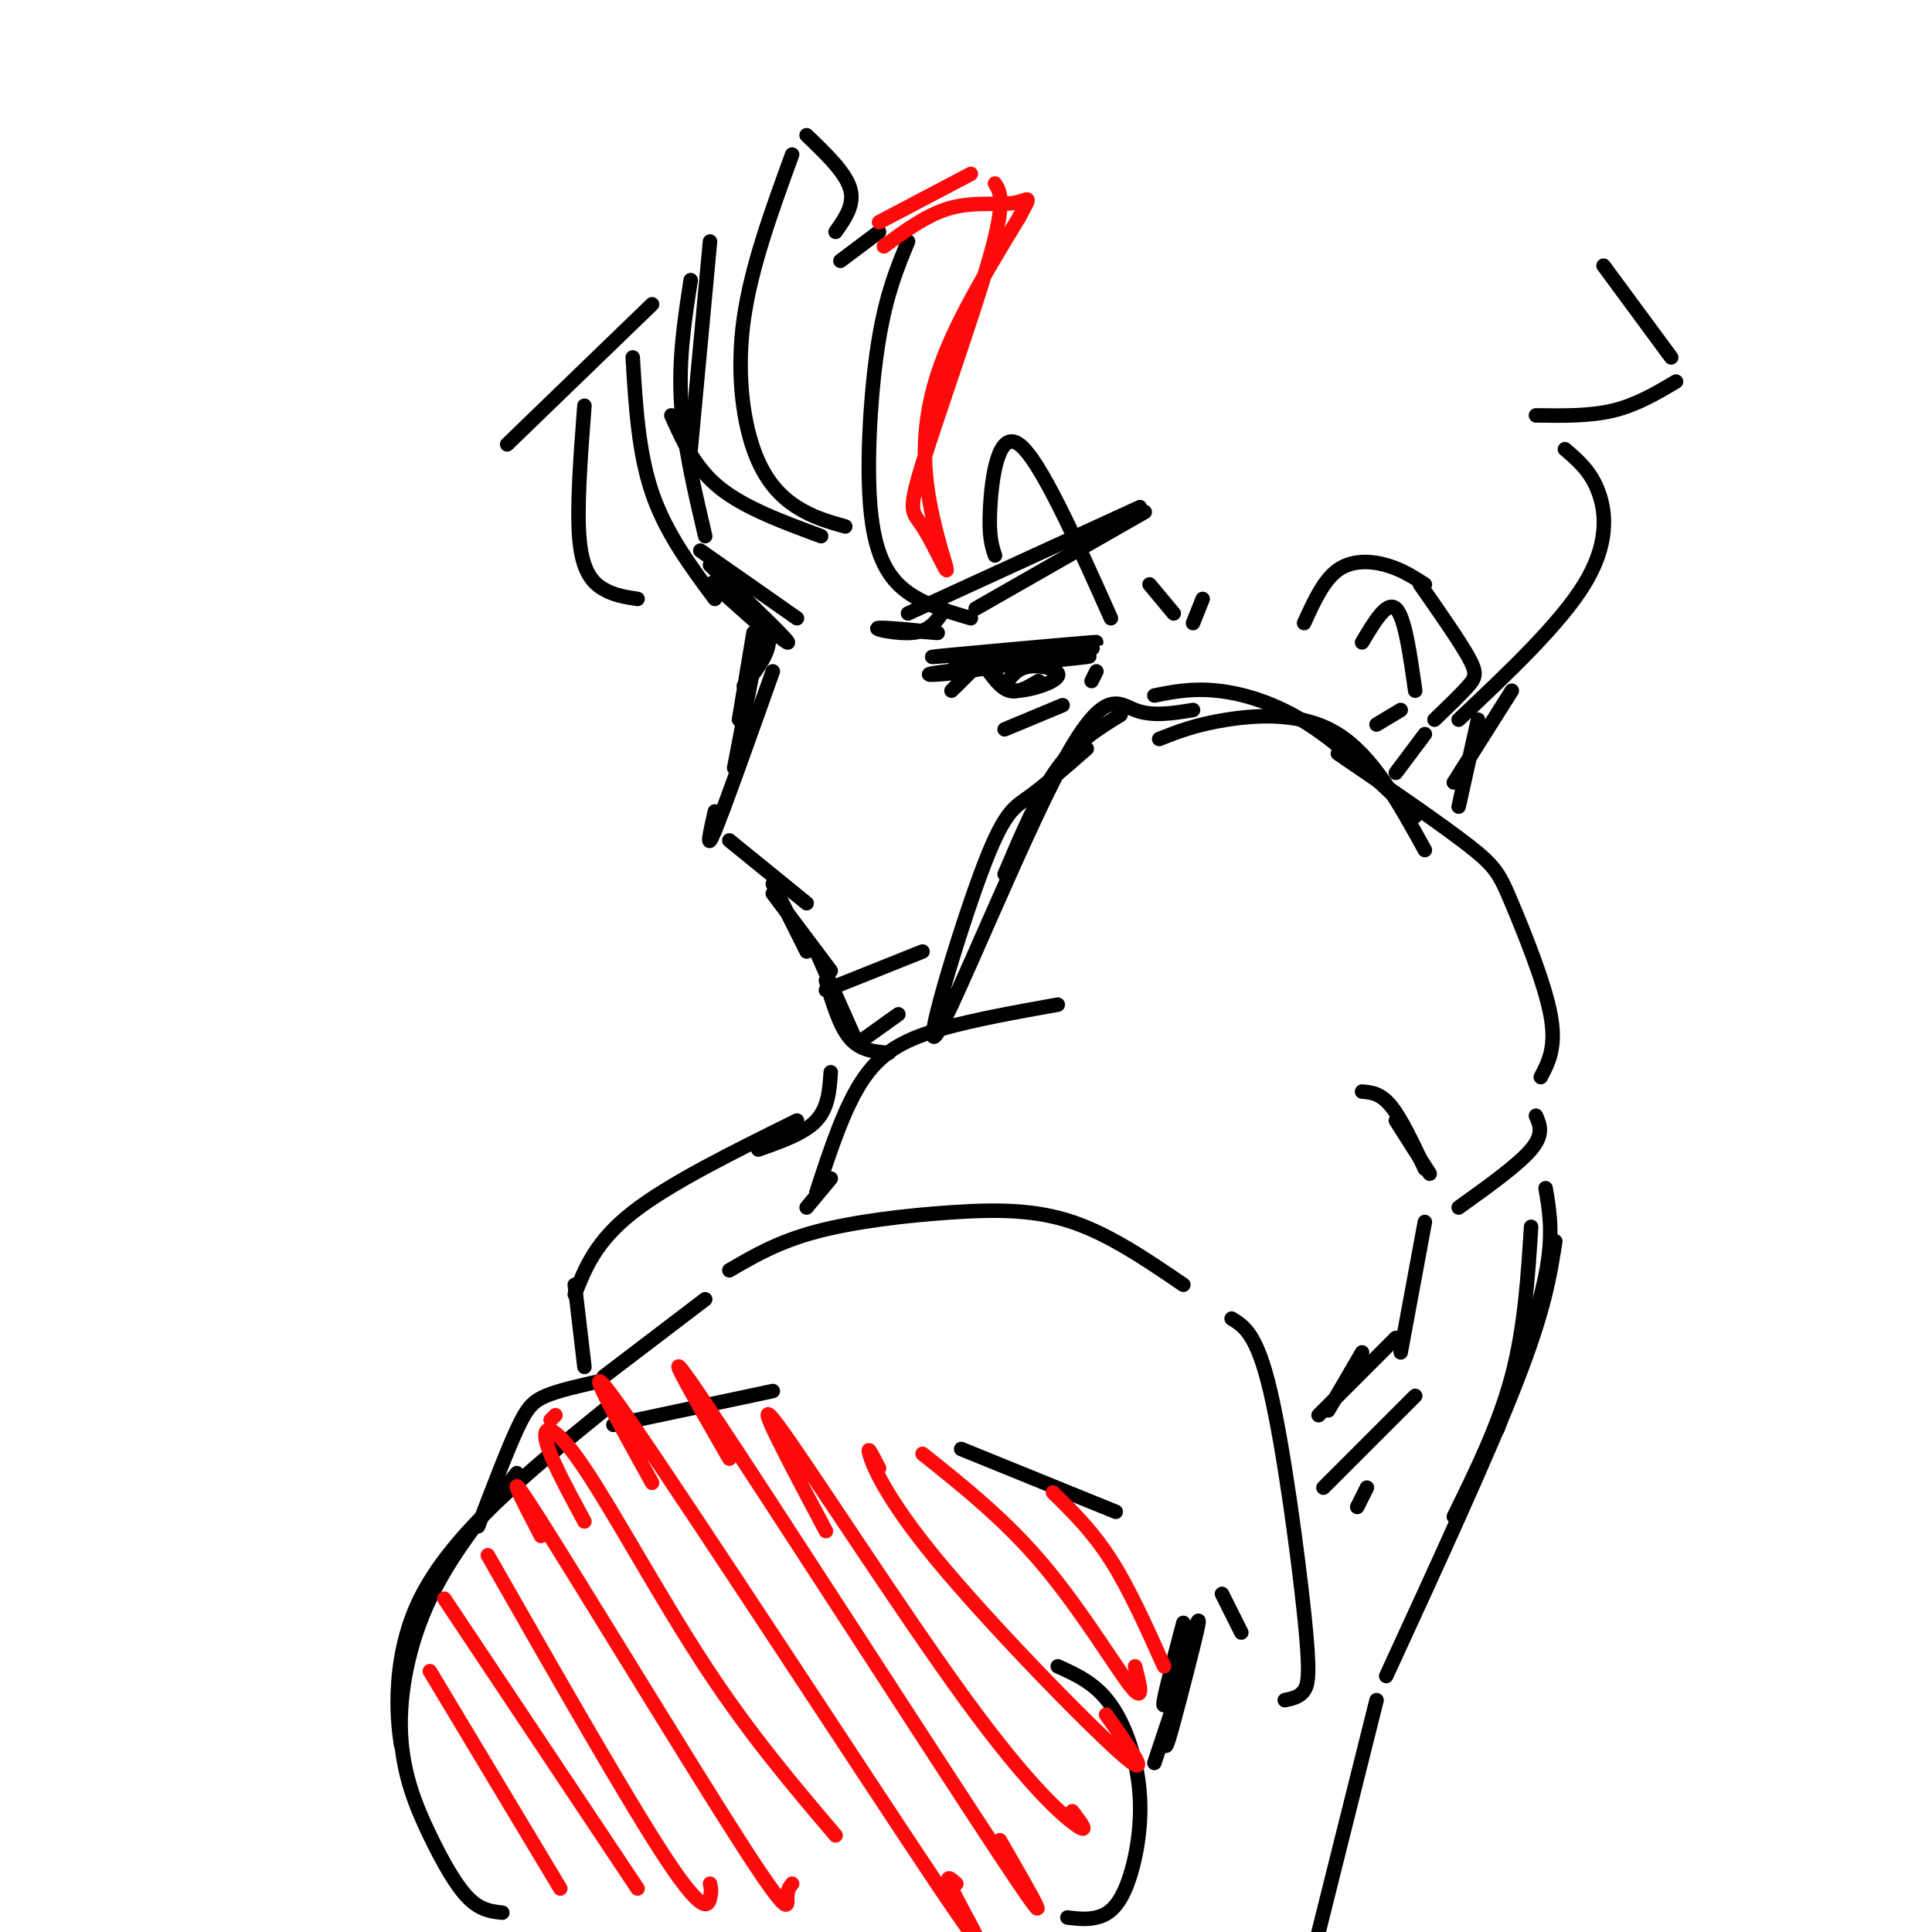 <svg viewBox='0 0 400 400' version='1.1' xmlns='http://www.w3.org/2000/svg' xmlns:xlink='http://www.w3.org/1999/xlink'><g fill='none' stroke='rgb(0,0,0)' stroke-width='3' stroke-linecap='round' stroke-linejoin='round'><path d='M147,50c0.000,0.000 -4.000,43.000 -4,43'/><path d='M143,58c-1.250,8.083 -2.500,16.167 -2,25c0.500,8.833 2.750,18.417 5,28'/><path d='M147,117c8.667,8.311 17.333,16.622 16,16c-1.333,-0.622 -12.667,-10.178 -15,-12c-2.333,-1.822 4.333,4.089 11,10'/><path d='M159,131c1.000,3.500 -2.000,7.250 -5,11'/><path d='M156,131c0.000,0.000 -3.000,18.000 -3,18'/><path d='M157,133c0.000,0.000 -5.000,26.000 -5,26'/><path d='M160,139c-5.000,14.083 -10.000,28.167 -12,33c-2.000,4.833 -1.000,0.417 0,-4'/><path d='M151,174c0.000,0.000 16.000,13.000 16,13'/><path d='M160,183c0.000,0.000 7.000,14.000 7,14'/><path d='M160,185c0.000,0.000 12.000,16.000 12,16'/><path d='M145,114c0.000,0.000 20.000,14.000 20,14'/><path d='M182,130c6.601,0.589 13.202,1.179 12,1c-1.202,-0.179 -10.208,-1.125 -12,-1c-1.792,0.125 3.631,1.321 7,1c3.369,-0.321 4.685,-2.161 6,-4'/><path d='M188,127c0.000,0.000 48.000,-22.000 48,-22'/><path d='M202,126c0.000,0.000 35.000,-20.000 35,-20'/><path d='M197,136c17.089,-1.696 34.179,-3.393 29,-3c-5.179,0.393 -32.625,2.875 -33,3c-0.375,0.125 26.321,-2.107 32,-2c5.679,0.107 -9.661,2.554 -25,5'/><path d='M200,139c-6.750,0.964 -11.125,0.875 -4,0c7.125,-0.875 25.750,-2.536 29,-3c3.250,-0.464 -8.875,0.268 -21,1'/><path d='M203,137c-2.250,2.250 -4.500,4.500 -5,5c-0.500,0.500 0.750,-0.750 2,-2'/><path d='M202,138c0.000,0.000 -5.000,5.000 -5,5'/><path d='M204,138c1.583,2.250 3.167,4.500 5,5c1.833,0.500 3.917,-0.750 6,-2'/><path d='M206,139c0.524,1.946 1.048,3.893 4,4c2.952,0.107 8.333,-1.625 9,-3c0.667,-1.375 -3.381,-2.393 -6,-2c-2.619,0.393 -3.810,2.196 -5,4'/><path d='M208,151c0.000,0.000 12.000,-5.000 12,-5'/><path d='M226,141c0.000,0.000 1.000,-2.000 1,-2'/><path d='M171,205c0.000,0.000 20.000,-8.000 20,-8'/><path d='M232,148c-4.500,2.750 -9.000,5.500 -13,11c-4.000,5.500 -7.500,13.750 -11,22'/><path d='M225,155c-4.397,3.847 -8.793,7.694 -12,10c-3.207,2.306 -5.224,3.071 -10,16c-4.776,12.929 -12.311,38.022 -9,33c3.311,-5.022 17.468,-40.160 26,-56c8.532,-15.840 11.438,-12.383 15,-11c3.562,1.383 7.781,0.691 12,0'/><path d='M239,144c3.867,-0.778 7.733,-1.556 13,-1c5.267,0.556 11.933,2.444 19,7c7.067,4.556 14.533,11.778 22,19'/><path d='M295,176c-5.356,-9.711 -10.711,-19.422 -18,-24c-7.289,-4.578 -16.511,-4.022 -23,-3c-6.489,1.022 -10.244,2.511 -14,4'/><path d='M277,156c10.643,7.280 21.286,14.560 27,19c5.714,4.440 6.500,6.042 9,12c2.500,5.958 6.714,16.274 8,23c1.286,6.726 -0.357,9.863 -2,13'/><path d='M179,215c0.000,0.000 7.000,-5.000 7,-5'/><path d='M219,208c-8.578,1.533 -17.156,3.067 -24,5c-6.844,1.933 -11.956,4.267 -16,10c-4.044,5.733 -7.022,14.867 -10,24'/><path d='M172,244c0.000,0.000 -5.000,6.000 -5,6'/><path d='M282,226c1.917,0.167 3.833,0.333 6,3c2.167,2.667 4.583,7.833 7,13'/><path d='M289,232c0.000,0.000 7.000,11.000 7,11'/><path d='M151,263c5.048,-2.946 10.095,-5.893 18,-8c7.905,-2.107 18.667,-3.375 28,-4c9.333,-0.625 17.238,-0.607 25,2c7.762,2.607 15.381,7.804 23,13'/><path d='M255,273c2.613,1.601 5.226,3.202 8,15c2.774,11.798 5.708,33.792 7,46c1.292,12.208 0.940,14.631 0,16c-0.940,1.369 -2.470,1.685 -4,2'/><path d='M231,313c0.000,0.000 -32.000,-13.000 -32,-13'/><path d='M160,288c0.000,0.000 -33.000,7.000 -33,7'/><path d='M125,285c0.000,0.000 21.000,-16.000 21,-16'/><path d='M125,292c-15.667,12.744 -31.333,25.488 -38,39c-6.667,13.512 -4.333,27.792 -4,30c0.333,2.208 -1.333,-7.655 0,-16c1.333,-8.345 5.667,-15.173 10,-22'/><path d='M107,305c-6.799,8.356 -13.598,16.711 -18,26c-4.402,9.289 -6.407,19.510 -6,28c0.407,8.490 3.225,15.247 6,21c2.775,5.753 5.507,10.501 8,13c2.493,2.499 4.746,2.750 7,3'/><path d='M124,286c-4.156,0.933 -8.311,1.867 -11,3c-2.689,1.133 -3.911,2.467 -6,7c-2.089,4.533 -5.044,12.267 -8,20'/><path d='M221,397c1.978,0.242 3.955,0.485 6,0c2.045,-0.485 4.156,-1.697 6,-6c1.844,-4.303 3.419,-11.697 3,-19c-0.419,-7.303 -2.834,-14.515 -6,-19c-3.166,-4.485 -7.083,-6.242 -11,-8'/><path d='M239,365c0.000,0.000 7.000,-21.000 7,-21'/><path d='M242,357c-0.512,3.182 -1.024,6.364 0,3c1.024,-3.364 3.584,-13.273 5,-19c1.416,-5.727 1.689,-7.273 0,-3c-1.689,4.273 -5.340,14.364 -6,15c-0.660,0.636 1.670,-8.182 4,-17'/><path d='M253,330c0.000,0.000 4.000,8.000 4,8'/><path d='M173,48c2.000,-2.833 4.000,-5.667 3,-9c-1.000,-3.333 -5.000,-7.167 -9,-11'/><path d='M164,32c-4.244,11.649 -8.488,23.298 -10,34c-1.512,10.702 -0.292,20.458 2,27c2.292,6.542 5.655,9.869 9,12c3.345,2.131 6.673,3.065 10,4'/><path d='M170,111c-7.917,-2.917 -15.833,-5.833 -21,-10c-5.167,-4.167 -7.583,-9.583 -10,-15'/><path d='M131,74c0.583,9.833 1.167,19.667 4,28c2.833,8.333 7.917,15.167 13,22'/><path d='M135,63c0.000,0.000 -30.000,29.000 -30,29'/><path d='M121,84c-0.822,10.756 -1.644,21.511 -1,28c0.644,6.489 2.756,8.711 5,10c2.244,1.289 4.622,1.644 7,2'/><path d='M174,54c0.000,0.000 8.000,-6.000 8,-6'/><path d='M188,50c-2.220,5.357 -4.440,10.714 -6,20c-1.560,9.286 -2.458,22.500 -2,32c0.458,9.500 2.274,15.286 6,19c3.726,3.714 9.363,5.357 15,7'/><path d='M206,115c-0.667,-1.978 -1.333,-3.956 -1,-10c0.333,-6.044 1.667,-16.156 6,-13c4.333,3.156 11.667,19.578 19,36'/><path d='M238,121c0.000,0.000 5.000,6.000 5,6'/><path d='M247,129c0.000,0.000 2.000,-5.000 2,-5'/><path d='M270,129c2.022,-4.444 4.044,-8.889 7,-11c2.956,-2.111 6.844,-1.889 10,-1c3.156,0.889 5.578,2.444 8,4'/><path d='M294,121c4.067,5.822 8.133,11.644 10,15c1.867,3.356 1.533,4.244 0,6c-1.533,1.756 -4.267,4.378 -7,7'/><path d='M295,152c0.000,0.000 -6.000,8.000 -6,8'/><path d='M282,133c2.583,-4.333 5.167,-8.667 7,-7c1.833,1.667 2.917,9.333 4,17'/><path d='M290,147c0.000,0.000 -5.000,3.000 -5,3'/><path d='M332,55c0.000,0.000 14.000,19.000 14,19'/><path d='M347,79c-4.083,2.417 -8.167,4.833 -13,6c-4.833,1.167 -10.417,1.083 -16,1'/><path d='M324,93c2.711,2.311 5.422,4.622 7,9c1.578,4.378 2.022,10.822 -3,19c-5.022,8.178 -15.511,18.089 -26,28'/><path d='M313,143c0.000,0.000 -12.000,19.000 -12,19'/><path d='M306,149c0.000,0.000 -4.000,18.000 -4,18'/><path d='M318,231c0.833,1.917 1.667,3.833 -1,7c-2.667,3.167 -8.833,7.583 -15,12'/><path d='M295,253c0.000,0.000 -5.000,27.000 -5,27'/><path d='M289,277c0.000,0.000 -16.000,16.000 -16,16'/><path d='M282,280c0.000,0.000 -7.000,12.000 -7,12'/><path d='M320,246c0.833,4.833 1.667,9.667 0,18c-1.667,8.333 -5.833,20.167 -10,32'/><path d='M317,254c-0.667,10.500 -1.333,21.000 -4,31c-2.667,10.000 -7.333,19.500 -12,29'/><path d='M322,257c-1.083,7.000 -2.167,14.000 -8,29c-5.833,15.000 -16.417,38.000 -27,61'/><path d='M169,197c0.000,0.000 8.000,18.000 8,18'/><path d='M171,203c1.417,4.750 2.833,9.500 5,12c2.167,2.500 5.083,2.750 8,3'/><path d='M172,222c-0.250,3.667 -0.500,7.333 -3,10c-2.500,2.667 -7.250,4.333 -12,6'/><path d='M165,232c-13.167,6.500 -26.333,13.000 -34,19c-7.667,6.000 -9.833,11.500 -12,17'/><path d='M119,266c0.000,0.000 2.000,17.000 2,17'/><path d='M274,308c0.000,0.000 19.000,-19.000 19,-19'/><path d='M281,312c0.000,0.000 2.000,-4.000 2,-4'/><path d='M285,352c0.000,0.000 -12.000,48.000 -12,48'/></g>
<g fill='none' stroke='rgb(253,10,10)' stroke-width='3' stroke-linecap='round' stroke-linejoin='round'><path d='M89,346c0.000,0.000 27.000,45.000 27,45'/><path d='M92,331c0.000,0.000 40.000,60.000 40,60'/><path d='M101,322c14.622,25.644 29.244,51.289 37,63c7.756,11.711 8.644,9.489 9,8c0.356,-1.489 0.178,-2.244 0,-3'/><path d='M112,318c-4.345,-8.357 -8.690,-16.714 0,-3c8.690,13.714 30.417,49.500 41,66c10.583,16.500 10.024,13.714 10,12c-0.024,-1.714 0.488,-2.357 1,-3'/><path d='M121,315c-3.702,-6.851 -7.405,-13.702 -8,-17c-0.595,-3.298 1.917,-3.042 8,6c6.083,9.042 15.738,26.869 25,41c9.262,14.131 18.131,24.565 27,35'/><path d='M135,307c-8.696,-15.708 -17.393,-31.417 -4,-12c13.393,19.417 48.875,73.958 63,95c14.125,21.042 6.893,8.583 4,3c-2.893,-5.583 -1.446,-4.292 0,-3'/><path d='M151,302c-8.356,-14.511 -16.711,-29.022 -4,-10c12.711,19.022 46.489,71.578 60,92c13.511,20.422 6.756,8.711 0,-3'/><path d='M171,317c-7.946,-14.952 -15.893,-29.905 -10,-22c5.893,7.905 25.625,38.667 39,57c13.375,18.333 20.393,24.238 23,26c2.607,1.762 0.804,-0.619 -1,-3'/><path d='M182,304c-1.280,-2.518 -2.560,-5.036 -2,-3c0.560,2.036 2.958,8.625 14,22c11.042,13.375 30.726,33.536 38,40c7.274,6.464 2.137,-0.768 -3,-8'/><path d='M191,301c8.578,6.844 17.156,13.689 25,23c7.844,9.311 14.956,21.089 18,25c3.044,3.911 2.022,-0.044 1,-4'/><path d='M218,309c4.083,4.000 8.167,8.000 12,14c3.833,6.000 7.417,14.000 11,22'/><path d='M114,294c0.000,0.000 1.000,-1.000 1,-1'/><path d='M182,46c0.000,0.000 19.000,-10.000 19,-10'/><path d='M206,38c1.114,1.766 2.227,3.532 -1,15c-3.227,11.468 -10.795,32.639 -14,43c-3.205,10.361 -2.047,9.912 0,13c2.047,3.088 4.982,9.714 5,9c0.018,-0.714 -2.880,-8.769 -4,-17c-1.120,-8.231 -0.463,-16.637 3,-26c3.463,-9.363 9.731,-19.681 16,-30'/><path d='M211,45c2.857,-5.286 2.000,-3.500 -1,-3c-3.000,0.500 -8.143,-0.286 -13,1c-4.857,1.286 -9.429,4.643 -14,8'/></g>
</svg>